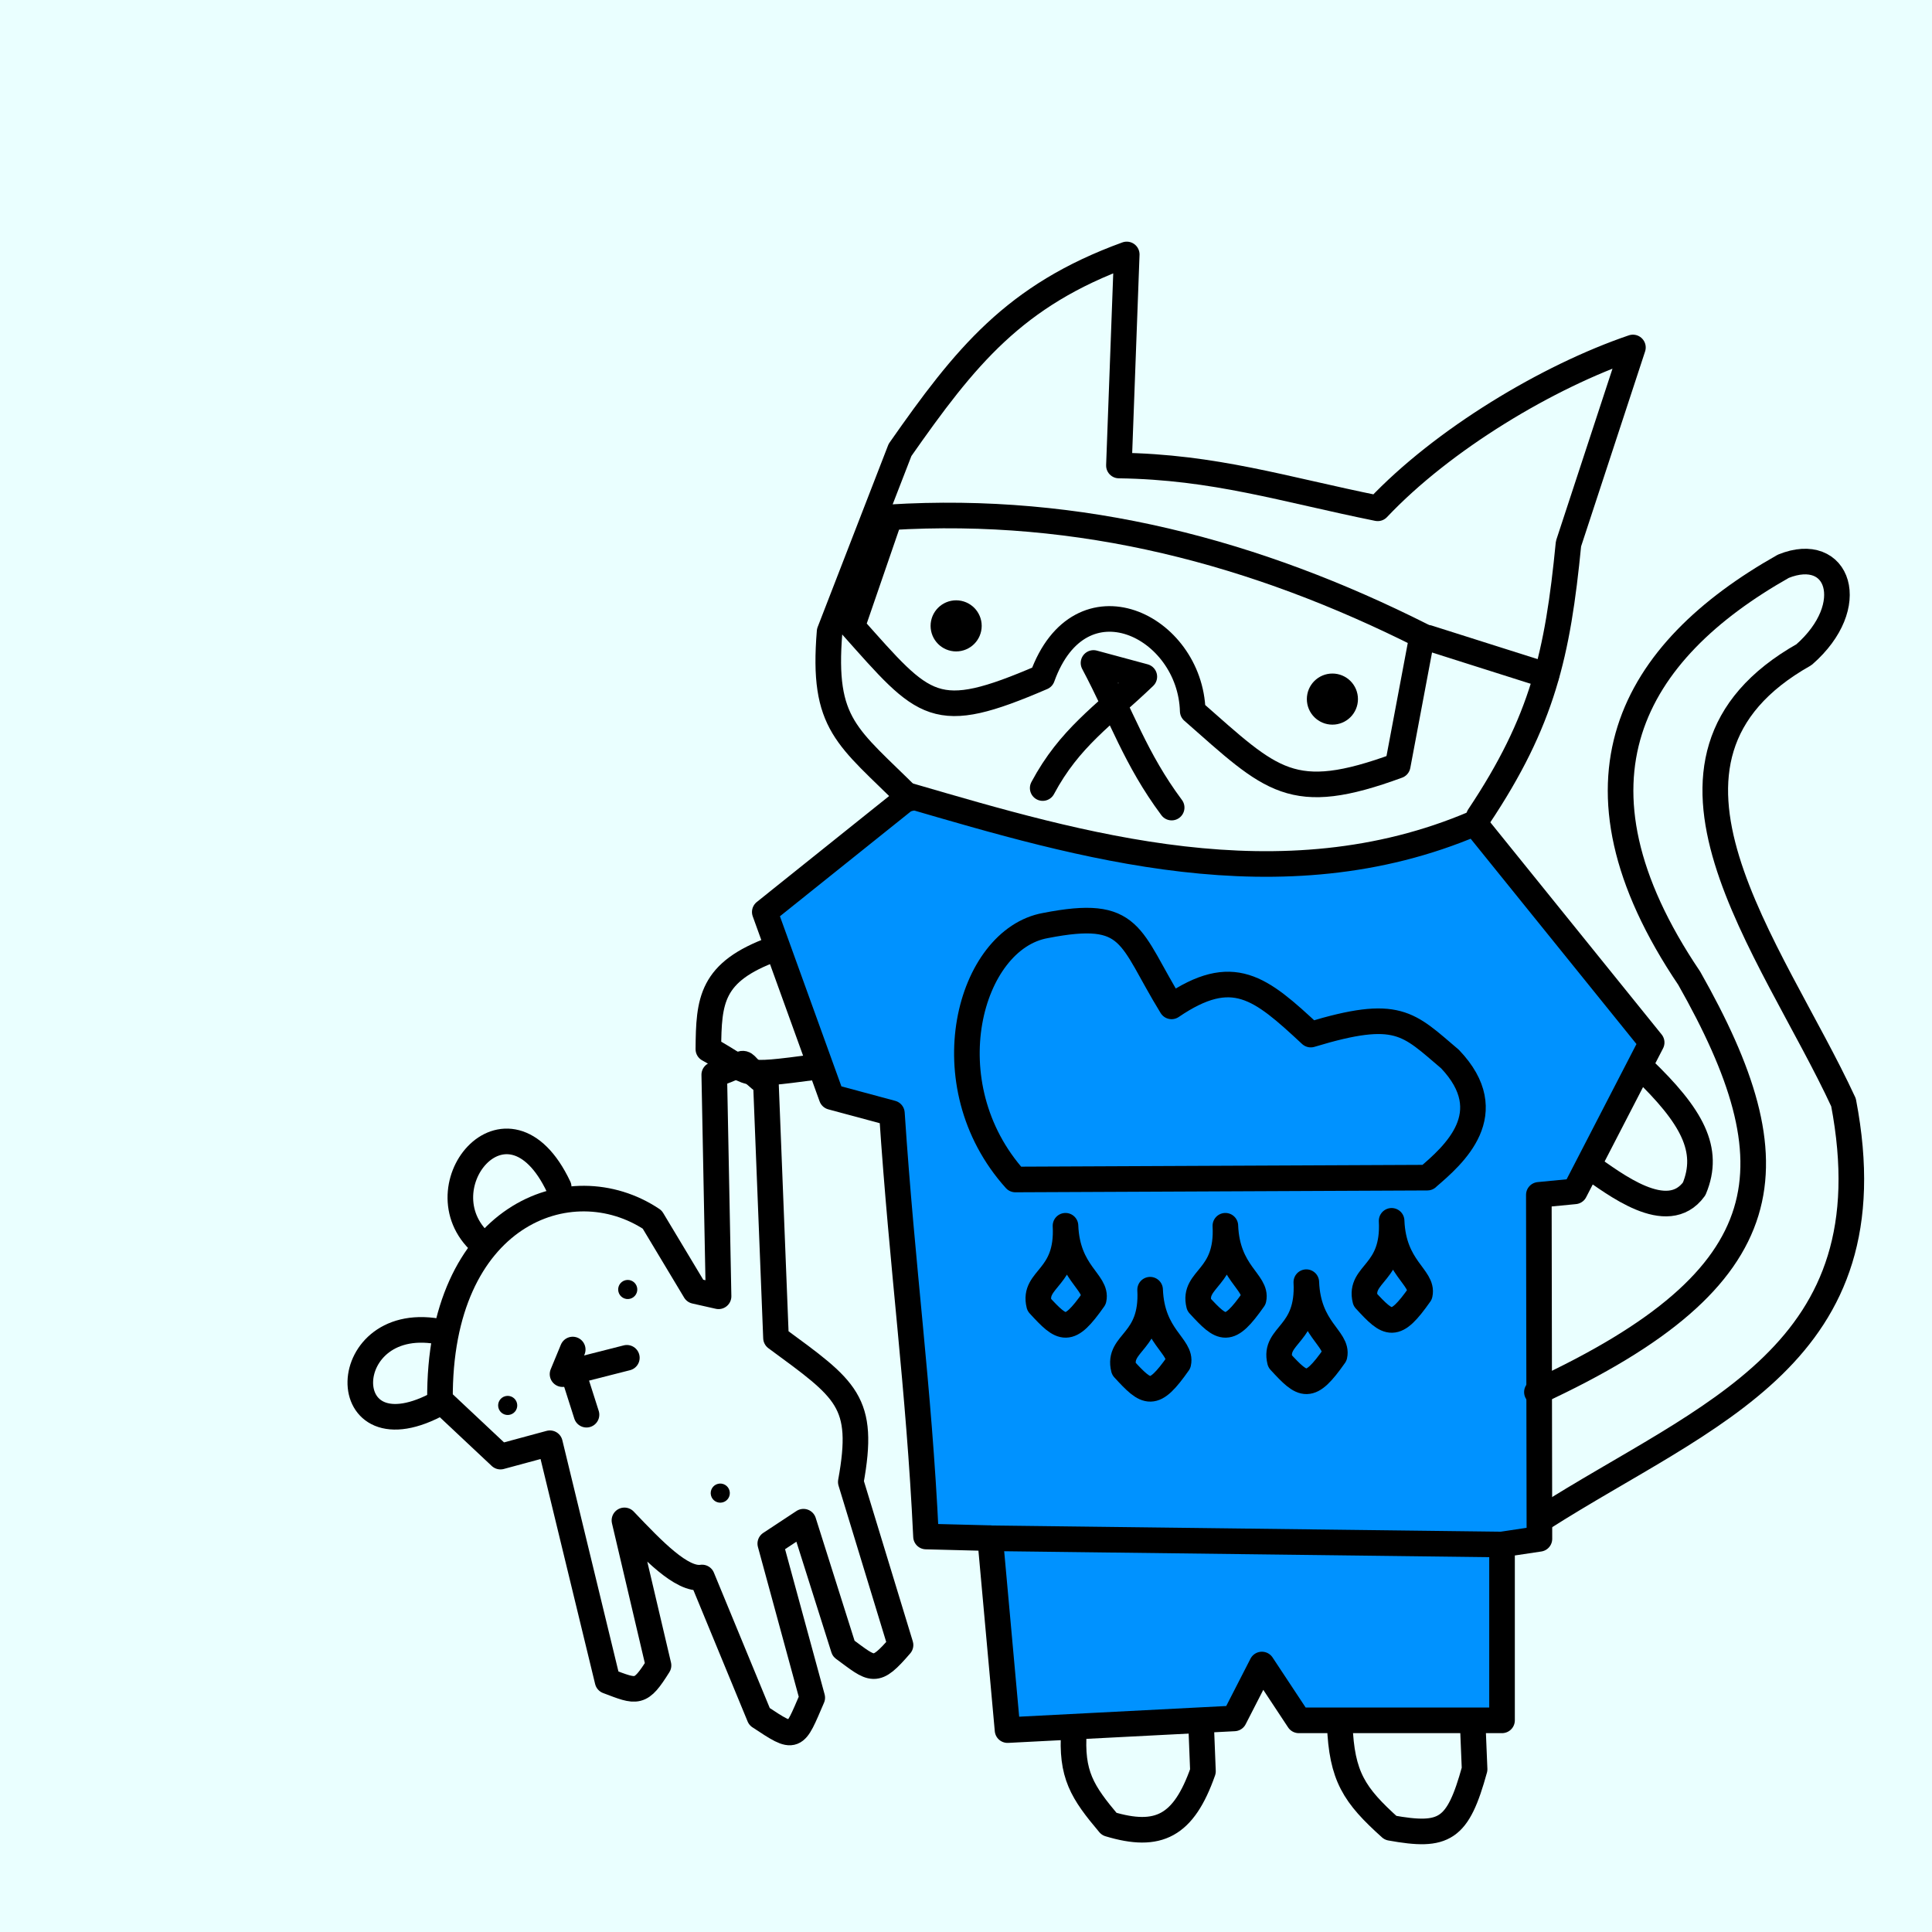 <svg width="20mm" height="20mm" viewBox="0 0 20 20" version="1.1" id="0_svg8" inkscape:version="1.2.1 (9c6d41e410, 2022-07-14)" sodipodi:docname="BackgroundMagicMonkeyBob.svg" xml:space="preserve" xmlns:inkscape="http://www.inkscape.org/namespaces/inkscape" xmlns:sodipodi="http://sodipodi.sourceforge.net/DTD/sodipodi-0.dtd" xmlns="http://www.w3.org/2000/svg" xmlns:svg="http://www.w3.org/2000/svg" xmlns:rdf="http://www.w3.org/1999/02/22-rdf-syntax-ns#" xmlns:cc="http://creativecommons.org/ns#" xmlns:dc="http://purl.org/dc/elements/1.1/"><defs id="0_defs2"/><sodipodi:namedview id="0_base" pagecolor="#ffffff" bordercolor="#666666" borderopacity="1.0" inkscape:pageopacity="0.0" inkscape:pageshadow="2" inkscape:zoom="6.79" inkscape:cx="89.322533" inkscape:cy="56.111929" inkscape:document-units="mm" inkscape:current-layer="layer2" showgrid="0_false" inkscape:window-width="1920" inkscape:window-height="1057" inkscape:window-x="-8" inkscape:window-y="-8" inkscape:window-maximized="1" inkscape:showpageshadow="2" inkscape:pagecheckerboard="false" inkscape:deskcolor="#d1d1d1"/><g inkscape:groupmode="layer" id="0_layer2" inkscape:label="BackgroundPinkBunny"><rect style="display:inline;fill:#eaffff;fill-opacity:1;stroke:none;stroke-width:0.265;stroke-linecap:round;stroke-linejoin:round;stroke-opacity:0.412;paint-order:stroke fill markers" id="0_rect4821" width="20" height="20" x="0" y="0"/></g><defs id="1_defs2"/><sodipodi:namedview id="1_base" pagecolor="#ffffff" bordercolor="#666666" borderopacity="1.0" inkscape:pageopacity="0.0" inkscape:pageshadow="2" inkscape:zoom="6.79" inkscape:cx="20.692194" inkscape:cy="31.07511" inkscape:document-units="mm" inkscape:current-layer="svg8" showgrid="1_false" inkscape:window-width="1920" inkscape:window-height="1057" inkscape:window-x="-8" inkscape:window-y="-8" inkscape:window-maximized="1" inkscape:showpageshadow="2" inkscape:pagecheckerboard="0" inkscape:deskcolor="#d1d1d1"/><g inkscape:groupmode="layer" id="1_layer45" inkscape:label="Body" style="display:inline"><path style="fill:#0092ff;fill-opacity:1;stroke:#000000;stroke-width:0.265;stroke-linecap:round;stroke-linejoin:round;stroke-dasharray:none;stroke-opacity:1" d="m 15.93,12.369 0.372,-0.036 0.796,-1.541 L 15.265,8.522 C 13.262,9.378 11.17,8.749 9.418,8.239 l -1.501,1.202 0.692,1.915 0.624,0.168 c 0.108,1.629 0.279,2.822 0.353,4.382 l 0.664,0.017 0.18,1.987 2.347,-0.121 0.286,-0.558 0.382,0.578 2.104,-10e-7 v -1.821 l 0.387,-0.058 z" id="1_path12585" sodipodi:nodetypes="cccccccccccccccccc"/><path style="fill:none;stroke:#000000;stroke-width:0.265;stroke-linecap:round;stroke-linejoin:round;stroke-dasharray:none;stroke-opacity:1" d="m 11.118,17.911 c -0.033,0.46 0.085,0.64 0.364,0.971 0.511,0.154 0.771,0.022 0.971,-0.546 l -0.02,-0.506" id="1_path12589" sodipodi:nodetypes="cccc"/><path style="fill:none;stroke:#000000;stroke-width:0.265;stroke-linecap:round;stroke-linejoin:round;stroke-dasharray:none;stroke-opacity:1" d="m 13.869,17.85 c 0.02,0.541 0.15,0.734 0.526,1.072 0.56,0.101 0.696,0.024 0.87,-0.607 l -0.02,-0.486" id="1_path12591" sodipodi:nodetypes="cccc"/><path style="fill:none;stroke:#000000;stroke-width:0.265;stroke-linecap:round;stroke-linejoin:round;stroke-dasharray:none;stroke-opacity:1" d="M 8.009,9.824 C 7.357,10.062 7.337,10.357 7.333,10.861 7.817,11.126 7.617,11.154 8.455,11.044" id="1_path12593" sodipodi:nodetypes="ccc"/><path style="fill:none;stroke:#000000;stroke-width:0.265;stroke-linecap:round;stroke-linejoin:round;stroke-dasharray:none;stroke-opacity:1" d="m 16.997,11.056 c 0.521,0.499 0.71,0.846 0.541,1.251 -0.278,0.384 -0.831,-0.058 -1.094,-0.238" id="1_path12595" sodipodi:nodetypes="ccc"/><path style="fill:none;stroke:#000000;stroke-width:0.265;stroke-linecap:round;stroke-linejoin:round;stroke-dasharray:none;stroke-opacity:1" d="m 15.309,8.452 c 0.66,-0.99 0.816,-1.679 0.928,-2.823 L 16.904,3.597 C 16.024,3.896 14.935,4.549 14.262,5.262 13.283,5.064 12.576,4.833 11.583,4.819 l 0.081,-2.185 C 10.5,3.057 9.992,3.693 9.317,4.658 L 8.588,6.539 C 8.508,7.508 8.773,7.621 9.418,8.265" id="1_path12597" sodipodi:nodetypes="ccccccccc"/><path style="fill:none;stroke:#000000;stroke-width:0.265;stroke-linecap:round;stroke-linejoin:round;stroke-dasharray:none;stroke-opacity:1" d="M 12.129,8.36 C 11.753,7.855 11.614,7.417 11.32,6.863 l 0.526,0.142 c -0.425,0.407 -0.774,0.632 -1.052,1.153" id="1_path12599" sodipodi:nodetypes="cccc"/><path style="fill:none;stroke:#000000;stroke-width:0.265;stroke-linecap:round;stroke-linejoin:round;stroke-dasharray:none;stroke-opacity:1" d="m 10.248,15.924 5.322,0.065" id="1_path12681" sodipodi:nodetypes="cc"/><path style="fill:none;stroke:#000000;stroke-width:0.265px;stroke-linecap:round;stroke-linejoin:round;stroke-opacity:1" d="m 15.91,14.411 c 2.583,-1.195 2.669,-2.355 1.577,-4.284 -1.379,-2.043 -0.588,-3.383 0.974,-4.265 0.571,-0.231 0.797,0.405 0.214,0.915 -1.931,1.09 -0.333,3.034 0.409,4.635 0.5,2.616 -1.411,3.217 -3.116,4.304" id="1_path14208" sodipodi:nodetypes="cccccc"/></g><defs id="2_defs2"/><sodipodi:namedview id="2_base" pagecolor="#ffffff" bordercolor="#666666" borderopacity="1.0" inkscape:pageopacity="0.0" inkscape:pageshadow="2" inkscape:zoom="6.79" inkscape:cx="20.83947" inkscape:cy="31.07511" inkscape:document-units="mm" inkscape:current-layer="svg8" showgrid="2_false" inkscape:window-width="1920" inkscape:window-height="1057" inkscape:window-x="-8" inkscape:window-y="-8" inkscape:window-maximized="1" inkscape:showpageshadow="2" inkscape:pagecheckerboard="0" inkscape:deskcolor="#d1d1d1"/><defs id="3_defs2"/><sodipodi:namedview id="3_base" pagecolor="#ffffff" bordercolor="#666666" borderopacity="1.0" inkscape:pageopacity="0.0" inkscape:pageshadow="2" inkscape:zoom="6.79" inkscape:cx="20.692194" inkscape:cy="31.07511" inkscape:document-units="mm" inkscape:current-layer="svg8" showgrid="3_false" inkscape:window-width="1920" inkscape:window-height="1057" inkscape:window-x="-8" inkscape:window-y="-8" inkscape:window-maximized="1" inkscape:showpageshadow="2" inkscape:pagecheckerboard="0" inkscape:deskcolor="#d1d1d1"/><g inkscape:groupmode="layer" id="3_layer6" inkscape:label="cloudshirt" style="display:inline"><path style="fill:none;stroke:#000000;stroke-width:0.265px;stroke-linecap:round;stroke-linejoin:round;stroke-opacity:1" d="m 14.776,12.191 -4.265,0.019 c -0.889,-0.988 -0.478,-2.489 0.312,-2.629 0.911,-0.178 0.86,0.114 1.305,0.837 0.635,-0.432 0.917,-0.196 1.441,0.292 0.904,-0.274 1.006,-0.115 1.441,0.253 0.535,0.562 0.04,0.993 -0.234,1.227 z" id="3_path14026" sodipodi:nodetypes="ccccccc"/><path style="fill:none;stroke:#000000;stroke-width:0.265px;stroke-linecap:round;stroke-linejoin:round;stroke-opacity:1" d="m 14.406,12.639 c 0.019,0.487 0.331,0.584 0.292,0.759 -0.258,0.367 -0.322,0.323 -0.565,0.058 -0.069,-0.276 0.302,-0.269 0.273,-0.818 z" id="3_path14028" sodipodi:nodetypes="cccc"/><path style="fill:none;stroke:#000000;stroke-width:0.265px;stroke-linecap:round;stroke-linejoin:round;stroke-opacity:1" d="m 12.685,12.69 c 0.019,0.487 0.331,0.584 0.292,0.759 -0.258,0.367 -0.322,0.323 -0.565,0.058 -0.069,-0.276 0.302,-0.269 0.273,-0.818 z" id="3_path14028-0" sodipodi:nodetypes="cccc"/><path style="fill:none;stroke:#000000;stroke-width:0.265px;stroke-linecap:round;stroke-linejoin:round;stroke-opacity:1" d="m 11.906,13.352 c 0.019,0.487 0.331,0.584 0.292,0.759 -0.258,0.367 -0.322,0.323 -0.565,0.058 -0.069,-0.276 0.302,-0.269 0.273,-0.818 z" id="3_path14028-4" sodipodi:nodetypes="cccc"/><path style="fill:none;stroke:#000000;stroke-width:0.265px;stroke-linecap:round;stroke-linejoin:round;stroke-opacity:1" d="m 13.523,13.274 c 0.019,0.487 0.331,0.584 0.292,0.759 -0.258,0.367 -0.322,0.323 -0.565,0.058 -0.069,-0.276 0.302,-0.269 0.273,-0.818 z" id="3_path14028-7" sodipodi:nodetypes="cccc"/><path style="fill:none;stroke:#000000;stroke-width:0.265px;stroke-linecap:round;stroke-linejoin:round;stroke-opacity:1" d="m 11.03,12.69 c 0.019,0.487 0.331,0.584 0.292,0.759 -0.258,0.367 -0.322,0.323 -0.565,0.058 -0.069,-0.276 0.302,-0.269 0.273,-0.818 z" id="3_path14028-2" sodipodi:nodetypes="cccc"/></g><defs id="4_defs2"/><sodipodi:namedview id="4_base" pagecolor="#ffffff" bordercolor="#666666" borderopacity="1.0" inkscape:pageopacity="0.0" inkscape:pageshadow="2" inkscape:zoom="6.79" inkscape:cx="20.692194" inkscape:cy="31.07511" inkscape:document-units="mm" inkscape:current-layer="layer2" showgrid="4_false" inkscape:window-width="1920" inkscape:window-height="1057" inkscape:window-x="-8" inkscape:window-y="-8" inkscape:window-maximized="1" inkscape:showpageshadow="2" inkscape:pagecheckerboard="0" inkscape:deskcolor="#d1d1d1"/><g inkscape:groupmode="layer" id="4_layer2" inkscape:label="teddy" style="display:inline" transform="rotate(-14.266,7.715,10.14)"><path style="fill:none;stroke:#000000;stroke-width:0.265px;stroke-linecap:round;stroke-linejoin:round;stroke-opacity:1" d="m 6.639,13.25 0.522,-2.234 c 0.475,-0.038 0.217,-0.13 0.496,0.22 l -0.548,2.578 c 0.575,0.7 0.737,0.863 0.383,1.636 l 0.083,1.763 C 7.241,17.447 7.236,17.396 6.995,17.103 L 6.916,15.728 6.527,15.863 6.555,17.516 c -0.288,0.374 -0.273,0.391 -0.578,0.055 L 5.756,16.029 C 5.545,16.008 5.334,15.633 5.123,15.258 L 5.095,16.8 C 4.838,17.045 4.816,17.018 4.544,16.827 L 4.572,14.294 4.042,14.302 3.58,13.578 C 4.038,11.716 5.488,11.553 6.169,12.311 l 0.248,0.826 z" id="4_path13532" sodipodi:nodetypes="ccccccccccccccccccccc"/><path style="fill:none;stroke:#000000;stroke-width:0.265px;stroke-linecap:round;stroke-linejoin:round;stroke-opacity:1" d="M 3.58,13.605 C 2.328,13.94 2.759,12.399 3.778,12.907" id="4_path13536" sodipodi:nodetypes="cc"/><path style="fill:none;stroke:#000000;stroke-width:0.265px;stroke-linecap:round;stroke-linejoin:round;stroke-opacity:1" d="M 4.419,12.145 C 3.881,11.428 5.076,10.523 5.314,11.745" id="4_path13538" sodipodi:nodetypes="cc"/><path style="fill:none;stroke:#000000;stroke-width:0.265px;stroke-linecap:round;stroke-linejoin:round;stroke-opacity:1" d="M 5.04,13.412 4.875,13.633" id="4_path13540-2"/><path style="fill:none;stroke:#000000;stroke-width:0.265px;stroke-linecap:round;stroke-linejoin:round;stroke-opacity:1" d="m 5.012,14.101 -0.028,-0.468 h 0.578" id="4_path13594"/><circle style="fill:none;fill-opacity:1;stroke:#000000;stroke-width:0.1;stroke-linecap:round;stroke-linejoin:round;stroke-dasharray:none;stroke-opacity:1" id="4_path13752-7" cx="4.245" cy="13.807" r="0.049"/><circle style="fill:none;fill-opacity:1;stroke:#000000;stroke-width:0.1;stroke-linecap:round;stroke-linejoin:round;stroke-dasharray:none;stroke-opacity:1" id="4_path13752-9" cx="5.745" cy="12.95" r="0.049"/><circle style="fill:none;fill-opacity:1;stroke:#000000;stroke-width:0.1;stroke-linecap:round;stroke-linejoin:round;stroke-dasharray:none;stroke-opacity:1" id="4_path13752-2" cx="6.154" cy="15.229" r="0.049"/></g><defs id="5_defs2"/><sodipodi:namedview id="5_base" pagecolor="#ffffff" bordercolor="#666666" borderopacity="1.0" inkscape:pageopacity="0.0" inkscape:pageshadow="2" inkscape:zoom="6.79" inkscape:cx="20.692194" inkscape:cy="31.07511" inkscape:document-units="mm" inkscape:current-layer="svg8" showgrid="5_false" inkscape:window-width="1920" inkscape:window-height="1057" inkscape:window-x="-8" inkscape:window-y="-8" inkscape:window-maximized="1" inkscape:showpageshadow="2" inkscape:pagecheckerboard="0" inkscape:deskcolor="#d1d1d1"/><g inkscape:groupmode="layer" id="5_layer8" inkscape:label="glasses" style="display:inline"><path style="fill:none;stroke:#000000;stroke-width:0.265px;stroke-linecap:round;stroke-linejoin:round;stroke-opacity:1" d="m 9.211,5.355 c 1.977,-0.122 3.794,0.363 5.511,1.227 L 14.469,7.926 C 13.368,8.33 13.171,8.085 12.347,7.361 12.322,6.475 11.182,5.919 10.789,7.011 9.67,7.493 9.579,7.334 8.822,6.485 Z" id="5_path14221" sodipodi:nodetypes="ccccccc"/><path style="fill:none;stroke:#000000;stroke-width:0.265px;stroke-linecap:round;stroke-linejoin:round;stroke-opacity:1" d="M 14.781,6.602 16.008,6.991" id="5_path14223"/><circle style="display:inline;fill:none;stroke:#000000;stroke-width:0.265;stroke-linecap:round;stroke-linejoin:round;stroke-dasharray:none;stroke-opacity:1" id="5_path12653-09" cx="9.853" cy="6.489" r="0.132" transform="translate(0.045,-0.01)"/><circle style="display:inline;fill:none;stroke:#000000;stroke-width:0.265;stroke-linecap:round;stroke-linejoin:round;stroke-dasharray:none;stroke-opacity:1" id="5_path12653-0-7" cx="13.748" cy="7.247" r="0.132" transform="translate(0.045,-0.01)"/></g></svg>